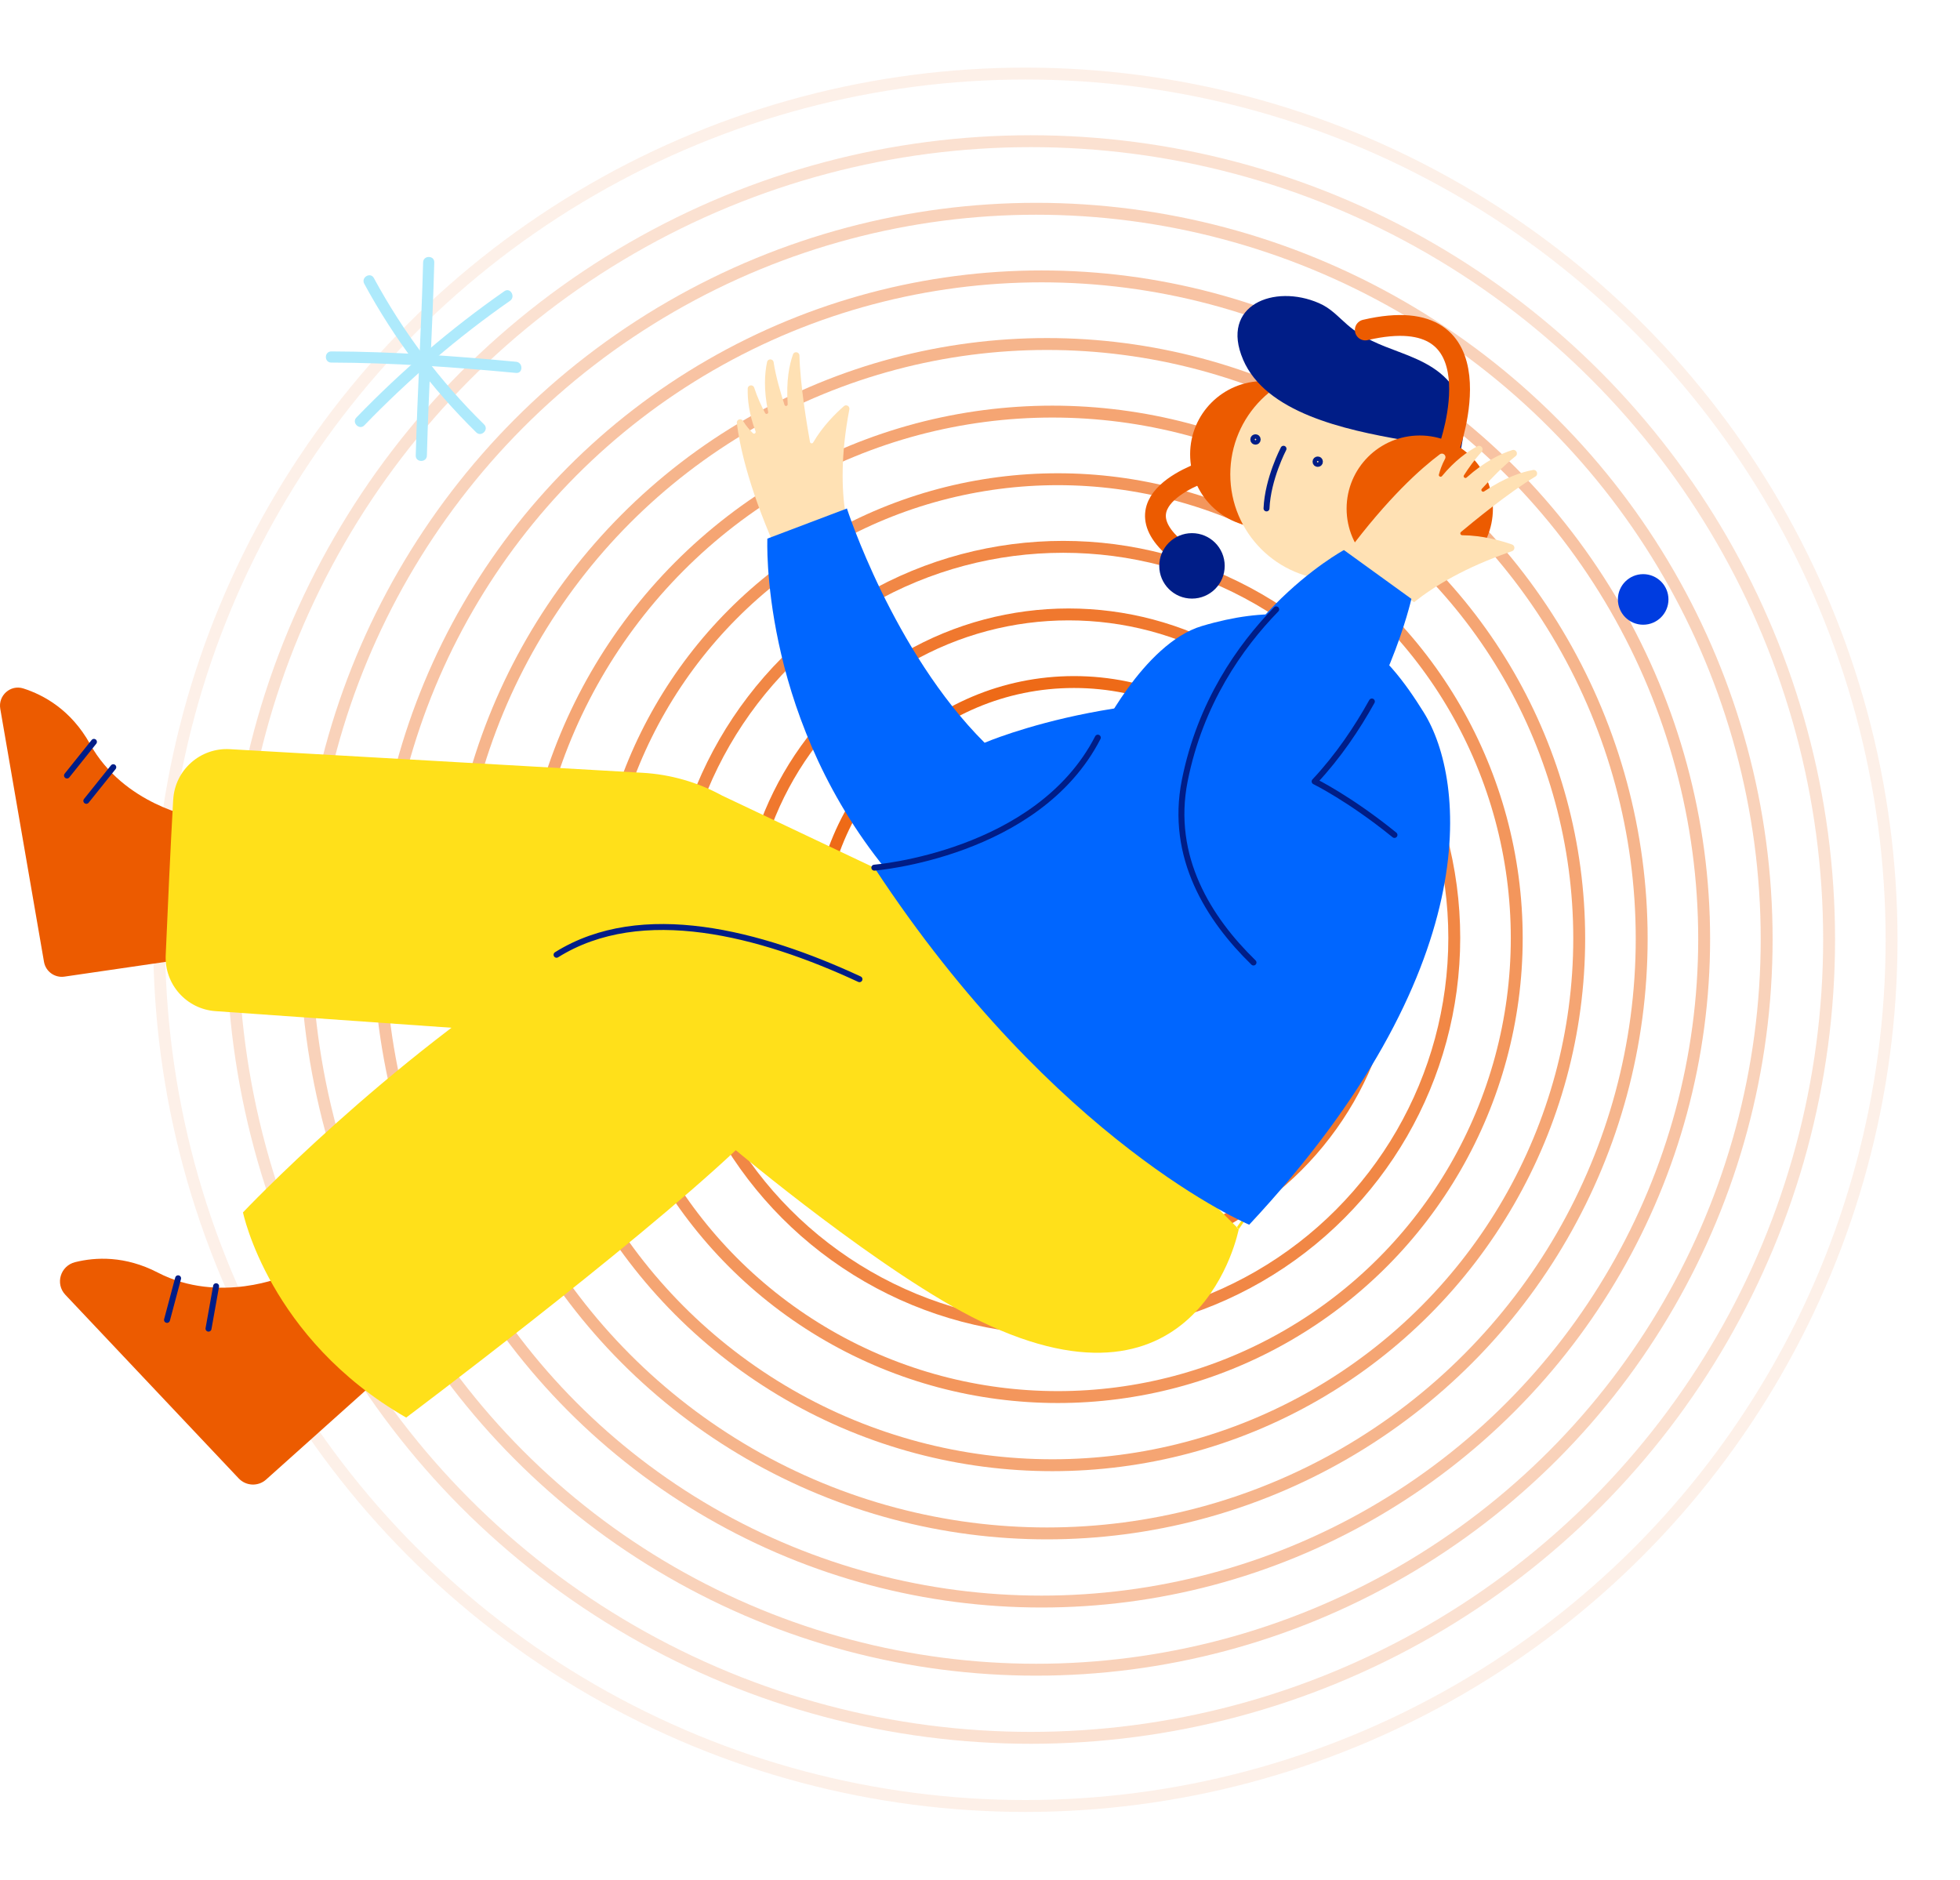 <?xml version="1.0" encoding="UTF-8"?><svg id="Capa_1" xmlns="http://www.w3.org/2000/svg" viewBox="0 0 658.85 632"><defs><style>.cls-1,.cls-2,.cls-3,.cls-4,.cls-5,.cls-6,.cls-7,.cls-8,.cls-9,.cls-10,.cls-11,.cls-12,.cls-13,.cls-14{fill:none;}.cls-1,.cls-2,.cls-3,.cls-4,.cls-5,.cls-6,.cls-7,.cls-8,.cls-9,.cls-10,.cls-11,.cls-12,.cls-14{stroke:#ec5b00;stroke-miterlimit:10;}.cls-1,.cls-2,.cls-3,.cls-5,.cls-6,.cls-7,.cls-8,.cls-9,.cls-10,.cls-11,.cls-12,.cls-14{stroke-width:4px;}.cls-2{opacity:.91;}.cls-3{opacity:.36;}.cls-15{fill:#aeeafc;}.cls-15,.cls-16,.cls-17,.cls-18,.cls-19,.cls-20,.cls-21{stroke-width:0px;}.cls-4{stroke-width:7px;}.cls-4,.cls-13{stroke-linecap:round;}.cls-5{opacity:.27;}.cls-16{fill:#ffe1b4;}.cls-6{opacity:.55;}.cls-17{fill:#ffe01a;}.cls-18{fill:#06f;}.cls-7{opacity:0;}.cls-8{opacity:.09;}.cls-19{fill:#ec5b00;}.cls-9{opacity:.82;}.cls-10{opacity:.73;}.cls-11{opacity:.18;}.cls-12{opacity:.45;}.cls-20{fill:#001d87;}.cls-13{stroke:#001d87;stroke-linejoin:round;stroke-width:2px;}.cls-21{fill:#003ce0;}.cls-14{opacity:.64;}</style></defs><circle class="cls-7" cx="342.85" cy="316" r="314"/><circle class="cls-8" cx="344.67" cy="315.91" r="291.18"/><circle class="cls-11" cx="346.49" cy="315.82" r="268.36"/><circle class="cls-5" cx="348.31" cy="315.73" r="245.55"/><circle class="cls-3" cx="350.12" cy="315.64" r="222.73"/><circle class="cls-12" cx="351.94" cy="315.55" r="199.91"/><circle class="cls-6" cx="353.76" cy="315.45" r="177.09"/><circle class="cls-14" cx="355.58" cy="315.36" r="154.27"/><circle class="cls-10" cx="357.4" cy="315.27" r="131.45"/><circle class="cls-9" cx="359.21" cy="315.18" r="108.64"/><circle class="cls-2" cx="361.03" cy="315.09" r="85.82"/><circle class="cls-1" cx="362.85" cy="315" r="63"/><path class="cls-19" d="m65.42,274.72s-23.8-4.16-35.15-24.61c-6.39-11.5-15.61-16.51-22.45-18.69-4.3-1.37-8.5,2.39-7.73,6.84l14.7,85.07c.56,3.24,3.6,5.44,6.85,4.97l50.36-7.35-6.58-46.23Z"/><line class="cls-13" x1="22.52" y1="260.69" x2="31.58" y2="249.38"/><line class="cls-13" x1="29.02" y1="269.2" x2="38.08" y2="257.9"/><path class="cls-17" d="m58.22,268.77c-.88,15.31-1.87,37.19-2.52,52.37-.42,9.76,7,18.07,16.74,18.76l116.09,8.17,102.93,40.3s73.76,95.03,120.8,29.05c47.04-65.98,4.16-4.24,4.16-4.24l-122.51-121.49-51.19-24.26c-8.23-4.5-17.35-7.12-26.71-7.65-31.06-1.78-104.87-6-138.76-7.94-9.93-.57-18.45,7.02-19.02,16.95Z"/><path class="cls-19" d="m95.93,428.87s-22.13,9.68-42.89-1.09c-11-5.7-20.91-5.22-27.79-3.5-4.94,1.23-6.78,7.27-3.28,10.97l58.27,61.72c2.46,2.6,6.55,2.78,9.21.39l37.51-33.6-31.03-34.89Z"/><line class="cls-13" x1="70.09" y1="446.63" x2="72.64" y2="432.37"/><line class="cls-13" x1="56.14" y1="443.69" x2="59.87" y2="429.7"/><path class="cls-17" d="m247.34,386.65s49.84,41.82,82.38,57.56c73.96,35.76,86.69-31.04,86.69-31.04l-66.6-47.4s-104.77-81.09-162.74-44.81c-57.64,36.07-105.39,86.59-105.39,86.59,0,0,8.69,42.44,54.86,68.97,0,0,75.39-56.59,110.79-89.87Z"/><path class="cls-16" d="m258.23,138.5c-1.6-7.49-1.18-13.1-.38-16.81.26-1.21,2.01-1.16,2.2.07.71,4.75,2.39,10.42,3.65,14.33.21.62,1.13.44,1.08-.22-.56-7.91.57-13.34,1.78-16.73.41-1.17,2.14-.88,2.17.36.22,9.89,2.68,24.28,3.54,29.05.1.54.81.66,1.08.19,3.22-5.54,7.63-9.85,10.33-12.21.81-.7,2.03.02,1.83,1.07-2.95,15.41-2.57,26.93-1.35,34.8l-23.93,10.85c-8.84-20.21-11.66-33.84-12.55-41.05-.14-1.19,1.43-1.73,2.06-.72,1.14,1.81,2.37,3.19,3.34,4.13.43.42,1.12-.05.9-.61-2.24-5.9-2.73-10.83-2.64-14.37.03-1.26,1.8-1.5,2.18-.31,1.06,3.28,2.5,6.33,3.67,8.53.3.56,1.17.25,1.03-.38Z"/><path class="cls-18" d="m257.94,181.06l26.75-10.13s15.46,47.99,46.28,78.75c0,0,53.95-23.23,118.18-10.39,0,0,3.22,33.01-27.73,63.97-27.15,27.16-2.62,2.14-2.62,2.14,0,0-82.36,36.21-122.88-15.5-40.52-51.71-37.97-108.84-37.97-108.84Z"/><path class="cls-18" d="m478.6,239.49c-12.47-19.98-30.3-42.23-74.58-29.05-19.84,5.91-34.99,37.51-34.99,37.51-20.18,39.32-75.13,43.71-75.13,43.71,60.93,92.75,126.02,120.03,126.02,120.03,79.88-85.57,72.89-149.43,58.67-172.21Z"/><path class="cls-13" d="m369.03,247.96c-20.18,39.32-75.13,43.71-75.13,43.71"/><path class="cls-13" d="m288.91,329.16c-33.19-15.42-73.21-26.11-101.83-8.21"/><circle class="cls-19" cx="424.65" cy="152.7" r="24.59"/><circle class="cls-16" cx="449.09" cy="159.46" r="35.53"/><path class="cls-13" d="m431.45,150.85s-5.3,10.1-5.71,20.06"/><circle class="cls-13" cx="442.95" cy="155.2" r=".74"/><circle class="cls-13" cx="422.03" cy="147.73" r=".74"/><path class="cls-20" d="m417.86,120.89c7.67,17.84,33.98,23.57,53.88,27.03-.7,1.98,11.08,19.2,11.17,19.28,2.76,2.59,13.5-22,7.2-34.36-4.11-8.08-11.66-11.47-19.76-14.52-6.56-2.48-11.94-4.4-17.43-9.14-3.26-2.82-5.51-5.52-9.55-7.28-15.07-6.58-33.37.68-25.5,18.99Z"/><circle class="cls-19" cx="477.25" cy="170.98" r="24.59"/><path class="cls-4" d="m487.12,150.57s18.19-50.46-28.18-39.65"/><path class="cls-16" d="m493,160.52c6.08-5.44,11.49-8.01,15.35-9.23,1.26-.4,2.14,1.25,1.1,2.07-4.02,3.17-8.38,7.71-11.33,10.95-.47.52.19,1.27.77.88,7.02-4.7,12.64-6.52,16.42-7.2,1.3-.23,1.95,1.52.81,2.2-9.03,5.43-21.05,15.31-25.01,18.63-.45.37-.18,1.1.4,1.1,6.83.05,13.15,1.85,16.76,3.11,1.07.38,1.05,1.89-.02,2.26-15.82,5.41-26.28,11.85-32.92,17.14l-22.69-16.41c14.03-18.86,25.15-28.67,31.35-33.3,1.03-.76,2.36.4,1.75,1.53-1.07,2.01-1.7,3.88-2.06,5.27-.16.62.64,1.01,1.04.52,4.28-5.19,8.58-8.25,11.9-10.03,1.18-.64,2.34.87,1.44,1.86-2.48,2.71-4.53,5.66-5.96,7.9-.36.57.39,1.21.9.75Z"/><path class="cls-18" d="m451.75,184.9l22.69,16.41s-8.29,36.77-32.19,62.31c0,0,10.7,4.08,25.72,15.58,13.59,10.4,14.32,30.64,1.65,42.15l-22.45,20.4s-60.31-27.8-49.8-80.51c10.51-52.71,54.38-76.33,54.38-76.33Z"/><path class="cls-13" d="m461.15,235.81c-4.94,8.9-11.3,18.4-19.24,26.88,0,0,11.81,5.78,26.84,17.98"/><path class="cls-13" d="m421.36,323.55c-14.92-14.52-28.25-35.34-23.1-61.19,5.2-26.07,18.56-45.02,30.73-57.52"/><path class="cls-4" d="m406.57,157.94s-35.48,10.48-7.29,29.71"/><circle class="cls-20" cx="400.68" cy="190.22" r="11"/><path class="cls-15" d="m142.23,88.18c-.57,21.66-1.91,43.28-2.48,64.94-.06,2.42,3.69,2.44,3.75.03.57-21.66,1.91-43.28,2.48-64.94.06-2.42-3.69-2.44-3.75-.03h0Z"/><path class="cls-15" d="m111.34,121.88c20.72.06,41.5,1.53,62.12,3.48,2.41.23,2.41-3.53.03-3.75-20.62-1.95-41.4-3.42-62.12-3.48-2.42,0-2.44,3.74-.03,3.75h0Z"/><path class="cls-15" d="m122.43,95.36c10,18.47,22.67,35.28,37.66,49.99,1.72,1.69,4.37-.97,2.64-2.67-14.77-14.49-27.21-31.02-37.06-49.22-1.15-2.12-4.38-.23-3.23,1.9h0Z"/><path class="cls-15" d="m122.48,142.97c14.97-15.49,31.3-29.54,48.97-41.86,1.96-1.37.09-4.62-1.9-3.23-17.94,12.51-34.55,26.74-49.74,42.46-1.68,1.73.98,4.38,2.67,2.64h0Z"/><circle class="cls-21" cx="552.35" cy="201.5" r="8.5"/></svg>